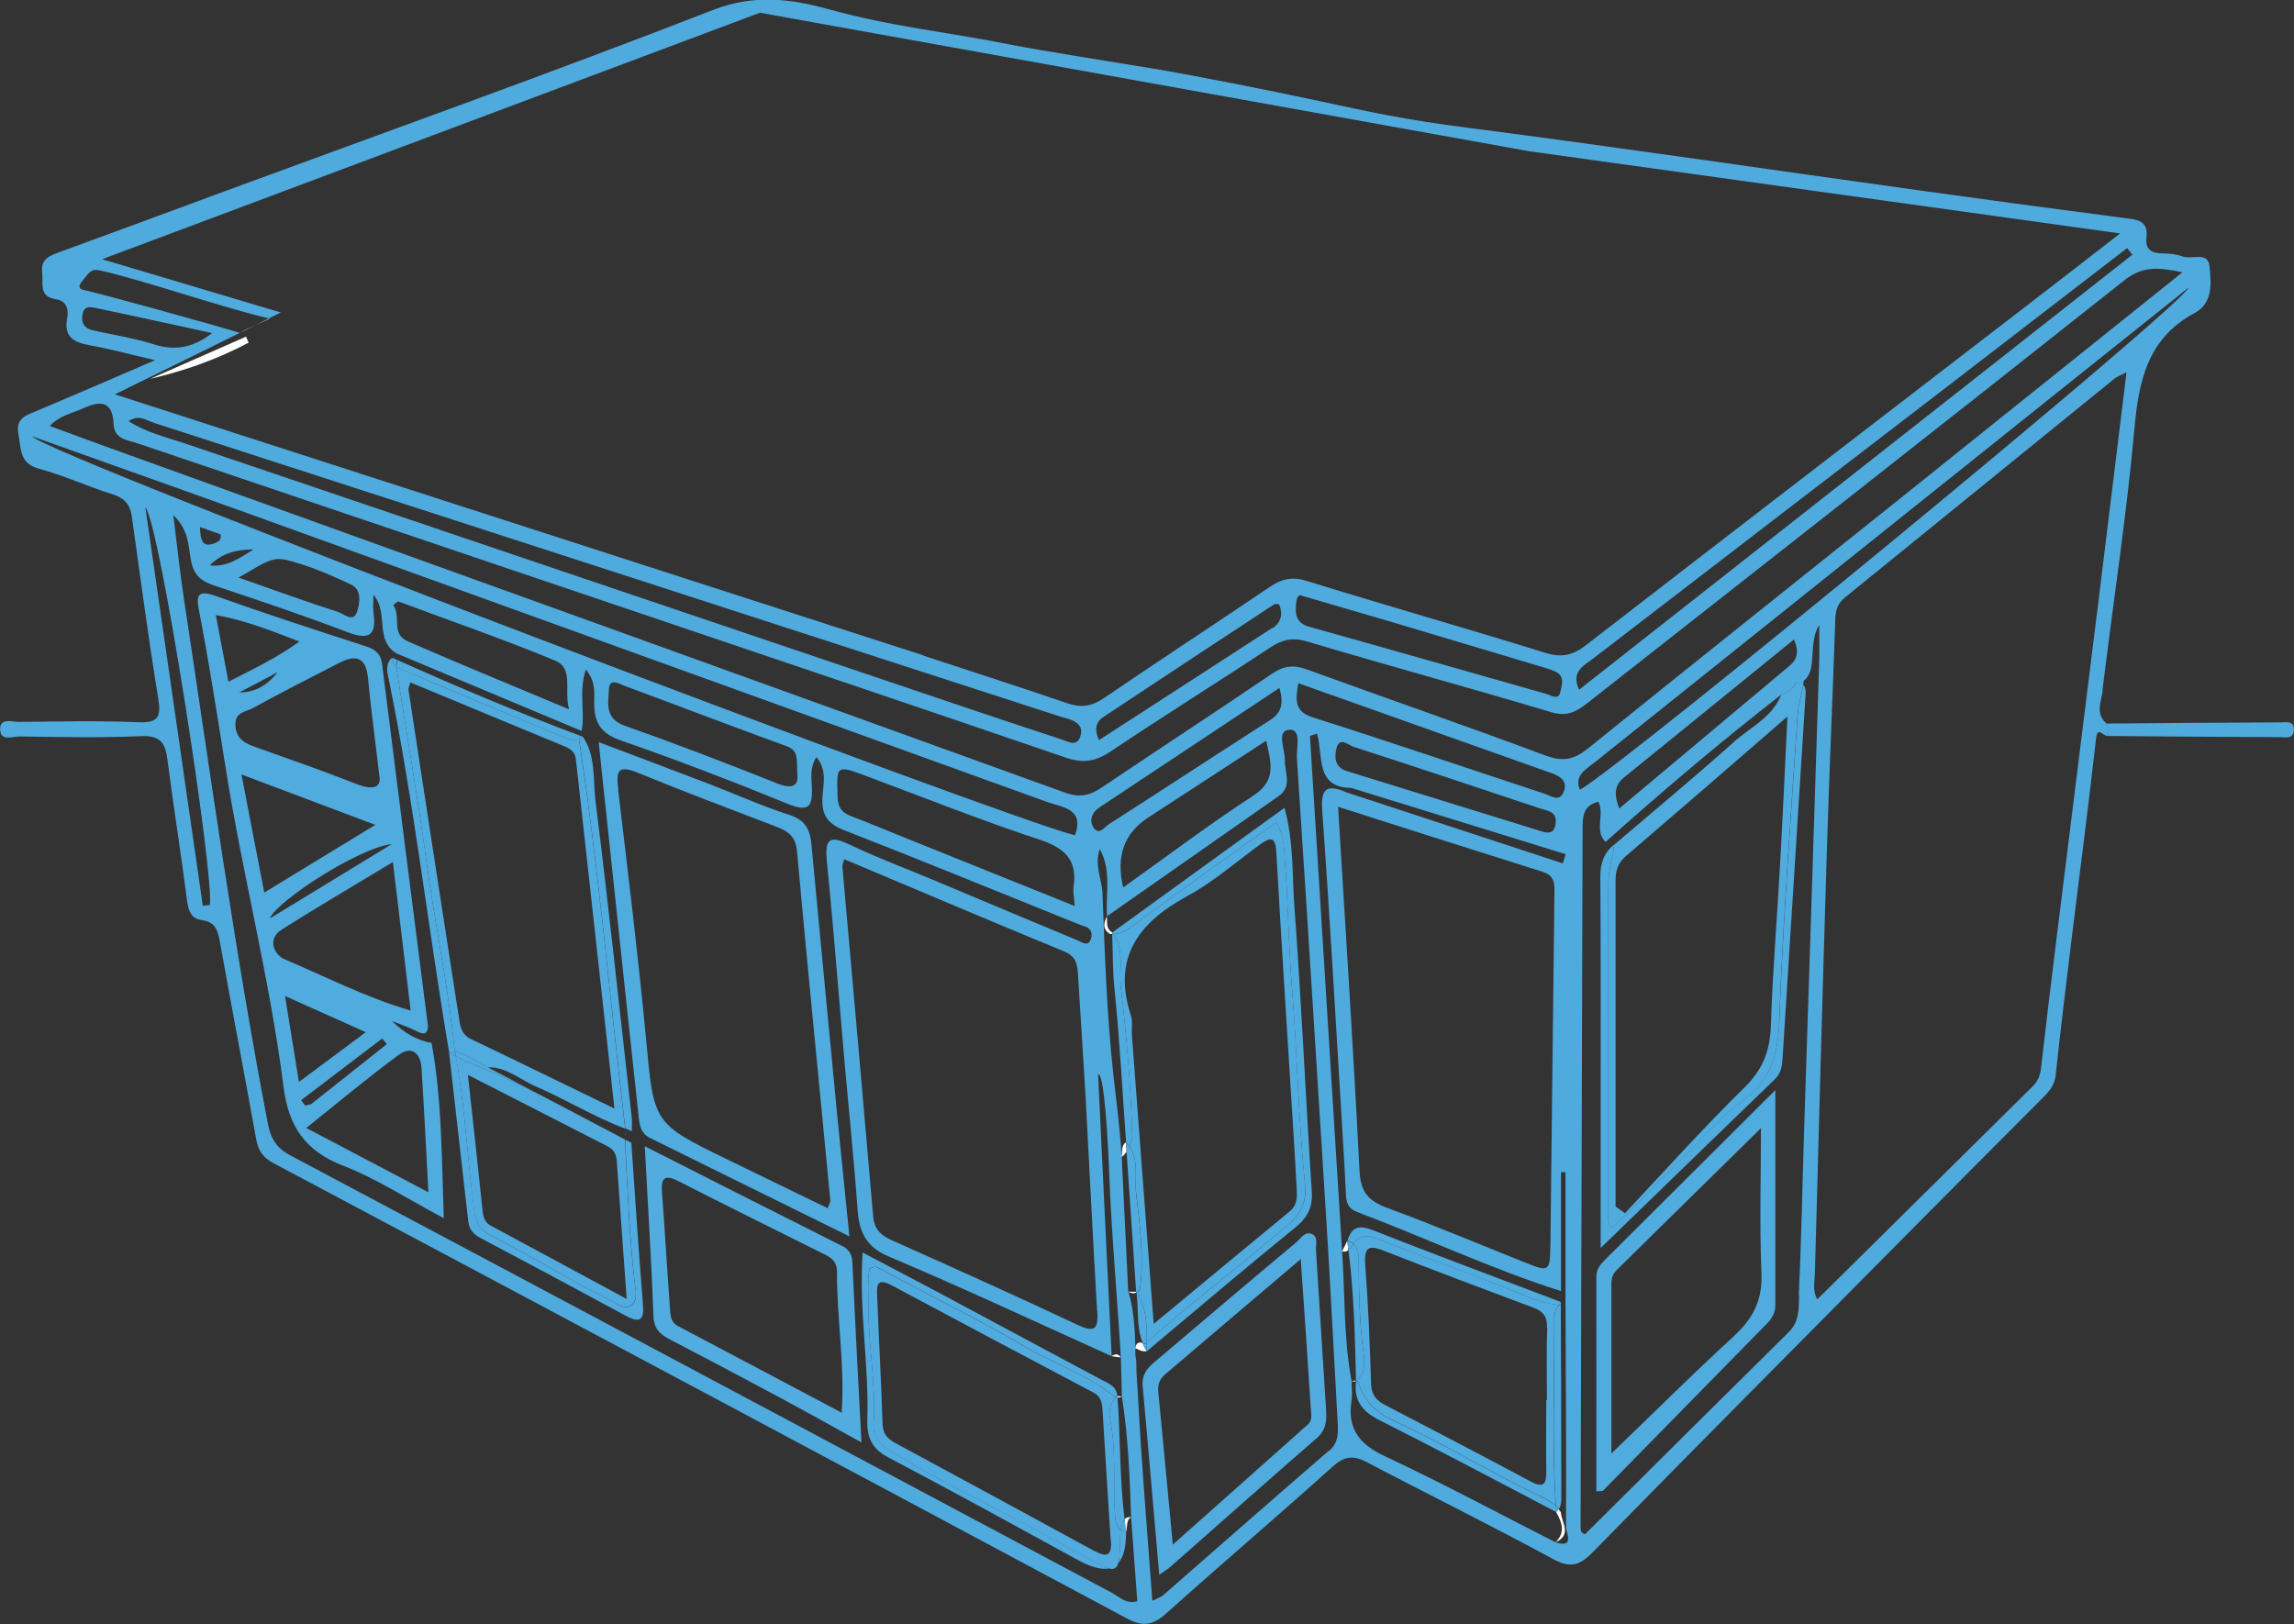 <?xml version="1.0" encoding="UTF-8"?><svg id="Calque_2" xmlns="http://www.w3.org/2000/svg" viewBox="0 0 136.98 97"><rect x="0" y="0" width="136.98" height="97" fill="#333333" stroke="none"/><defs><style>.cls-1{fill:#c1e1f3;}.cls-2{fill:#51abdf;}.cls-3{fill:#50abde;}.cls-4{fill:#4fabde;}.cls-5{fill:#b5dbf1;}.cls-6{fill:#fefefe;}.cls-7{fill:#52acdf;}</style></defs><g id="PARTIE_I_x5F_VÉRANDAS"><path class="cls-4" d="M125.54,41.26c.63-5.22,1.44-10.42,1.91-15.65.26-2.9.8-5.42,3.6-6.92,1.12-.6.98-1.82.88-2.81-.09-.88-1.08-.36-1.63-.57-.36-.14-.78-.17-1.17-.18-.67,0-1.04-.23-.96-.96.12-1.02-.59-1.06-1.32-1.15-4.08-.53-8.16-1.08-12.24-1.65-8.94-1.24-17.86-2.56-26.81-3.72-4.11-.53-5.77-.92-9.33-1.68-2.66-.57-6.91-1.42-9.59-1.87-2.04-.34-6.87-1.1-8.57-1.44-3.78-.76-7.02-1.05-10.91-2.13-2.18-.6-4.4-.88-6.81.06-9.66,3.76-19.42,7.24-29.14,10.82-3.3,1.22-6.6,2.44-9.91,3.65-.59.22-1.11.41-1.02,1.21.08.64-.24,1.44.82,1.6.63.09.77.6.67,1.13-.21,1.13.4,1.45,1.36,1.62,1.18.21,2.34.53,3.89.89-2.58,1.11-4.79,2.07-7.02,3.01-.64.27-1.33.43-1.14,1.41.17.86.04,1.75,1.25,2.07,1.48.4,2.89,1.05,4.35,1.51.71.22,1.07.6,1.17,1.32.51,3.63.99,7.27,1.58,10.89.18,1.12-.02,1.46-1.2,1.41-2.38-.1-4.77-.04-7.15-.02-.39,0-1.07-.25-1.09.39-.03.8.72.48,1.14.48,2.43.03,4.87.09,7.3-.02,1.15-.05,1.43.44,1.55,1.42.36,2.8.81,5.59,1.17,8.4.08.62.25,1.09.89,1.17.84.11.96.67,1.08,1.35.7,3.9,1.45,7.79,2.15,11.69.12.69.38,1.12,1.04,1.47,17,9.04,33.99,18.1,50.96,27.19.96.52,1.57.4,2.35-.3,3.29-2.95,6.65-5.81,9.94-8.77.72-.65,1.27-.68,2.08-.24,3.69,1.94,7.43,3.78,11.09,5.77,1.05.57,1.59.36,2.36-.42,6.22-6.35,12.49-12.65,18.75-18.97,2.66-2.68,5.32-5.36,7.99-8.03.42-.42.83-.81.9-1.48.29-2.71.62-5.42.95-8.13.49-3.99,1.01-7.97,1.46-11.96.08-.74.37-.23.6-.2v-.74c-.66-.58-.28-1.31-.2-1.95ZM127.01,14.81c.11.13.21.27.32.4-11,8.65-22.01,17.31-33.04,25.98-.5-1.08.28-1.44.85-1.87,7.04-5.42,14.1-10.83,21.14-16.24,3.58-2.75,7.15-5.51,10.73-8.26ZM9.18,20.56c-1.18-.37-2.41-.56-3.62-.83-.54-.12-.73-.45-.63-.98.1-.52.51-.41.82-.35,2.26.47,4.52.97,6.92,1.49-1.18.91-2.26,1.06-3.5.67ZM91.3,9.03c11.65,1.62,23.34,3.25,35.3,4.91-1.99,1.54-3.66,2.84-5.34,4.13-8.86,6.82-17.72,13.62-26.56,20.46-.78.61-1.47.76-2.44.45-4.73-1.47-9.5-2.82-14.24-4.29-.87-.27-1.49-.12-2.2.36-3.29,2.23-6.62,4.4-9.9,6.64-.74.5-1.37.59-2.21.3-2.75-.95-5.53-1.83-8.58-2.84,0,0,.01,0,.02-.01L6.86,23.55l7.46-3.67c-1.19-.38-8.09-2.29-9.3-2.56-.54-.12-.17-.45.12-.82.33-.42.51-.41.82-.35,2.25.47,7.68,2.33,10.1,2.86l.71-.35-10.67-3.18L45.38.76M93.18,41.3c-.12.55-.54.23-.84.14-4.72-1.34-9.43-2.69-14.16-4.01-.78-.22-.84-.71-.79-1.35.03-.37.14-.57.3-.52,2.06.6,3.87,1.13,5.67,1.66,2.94.88,5.89,1.76,8.83,2.64.24.07.48.15.7.25.55.27.38.79.29,1.18ZM75.97,37.5c-3.43,2.23-6.88,4.45-10.35,6.7-.27-.64-.22-1.07.29-1.4,3.39-2.24,6.77-4.48,10.17-6.71.07-.04.19,0,.3,0,.24.58.12,1.09-.4,1.43ZM64.51,43.98c-.23.65-.73.3-1.11.18-2.03-.66-4.05-1.34-6.07-2.02-15.45-5.22-30.9-10.44-46.35-15.68-1.1-.37-2.25-.63-3.3-1.31.61-.42,1.04-.05,1.48.09,18.06,5.85,36.12,11.7,54.18,17.56.14.05.29.07.43.12.51.17.95.43.73,1.06ZM62.55,47.9c.9.32,2.22.39,1.64,1.98-3.74-.86-61.64-22.79-62.26-23.82,4.52,1.62,8.72,3.1,12.91,4.61M64.16,54.1c-3.42-1.37-6.72-2.7-10.02-4.03-1.1-.44-2.2-.91-3.31-1.33-.6-.22-.81-.56-.82-1.21-.05-1.85-.08-1.85,1.71-1.19,3.44,1.28,6.84,2.64,10.32,3.79,1.49.49,2.3,1.17,2.07,2.79-.05.33.03.67.06,1.16ZM46.32,46.75c-2.98-1.19-5.98-2.34-9.01-3.41-1.22-.43-.99-1.35-.95-2.18.03-.68.56-.35.89-.22,3.24,1.2,6.47,2.44,9.72,3.62.75.27.59.8.64,1.67.08.69-.27.94-1.3.52ZM33.98,42.36c-3.4-1.43-6.54-2.71-9.65-4.07-1-.44-.36-1.49-.85-2.16.1-.07.19-.15.29-.22,3.13,1.17,6.3,2.26,9.38,3.54,1.13.47.51,1.74.83,2.91ZM15.14,32.81c-.81.5-1.58,1.08-2.61.95.71-.73,1.62-.95,2.61-.95ZM11.94,31.47c.54.19.9.32,1.23.44.06.31-.09.42-.28.5-.8.35-.92-.12-.95-.94ZM16.99,33.41c1.38.33,2.72.9,4.01,1.52.61.29.49,1.13.31,1.63-.23.64-.78.09-1.13-.02-1.87-.6-3.72-1.27-5.94-2.05,1.1-.58,1.89-1.28,2.75-1.07ZM12.53,54.05c-.14.01-.28.02-.42.04-1.13-7.84-2.26-15.68-3.43-23.79.86.92,4.13,22.07,3.85,23.75ZM66.49,95.17c-16.38-8.72-32.74-17.46-49.13-26.16-.84-.44-1.2-1.01-1.37-1.93-1.99-10.37-3.42-20.83-5-31.27-.24-1.58-.41-3.17-.64-5.05.95.91.89,1.87,1.05,2.69.16.88.58,1.24,1.37,1.51,2.68.89,5.36,1.79,8,2.8,1.34.51,1.71.12,1.53-1.19-.04-.31,0-.64,0-1.05.94,1.08.04,2.73,1.4,3.51h0c3.68,1.54,7.35,3.08,11.03,4.62.22-1.13-.19-2.31.25-3.67.64.76.49,1.49.5,2.11.03,1.13.44,1.72,1.57,2.12,3.37,1.17,6.7,2.45,10,3.8,1.22.5,1.48.18,1.43-.99-.03-.56-.13-1.17.27-1.81.66.78.4,1.65.36,2.41-.06,1.06.31,1.57,1.3,1.96,4.52,1.76,9.02,3.61,13.52,5.42.28.11.55.23.83.32.47.14.48.53.35.83-.17.38-.52.11-.76.01-2.88-1.2-5.76-2.41-8.64-3.62-1.64-.69-3.32-1.31-4.93-2.08-1.12-.53-1.55-.5-1.41.92.39,3.9.69,7.8,1.03,11.7.27,3.06.59,6.12.81,9.18.1,1.33.5,2.2,1.87,2.78,4.47,1.89,8.87,3.95,13.3,5.95-.27-5.55-.54-11.11-.81-16.84.37-.1.6,4.08.68,6.29.14,3.54.47,7.08.68,10.62.02.78.04,1.55.06,2.33.38,2.38.47,4.79.55,7.2h0s0,0,0,0c.12,1.68.25,3.35.37,5.03-.65.19-1.01-.22-1.42-.44ZM75.83,43.01c-3.21,2.05-6.39,4.15-9.6,6.2-.27.17-.62.73-.95.18-.24-.39-.09-.87.35-1.16,3.57-2.37,7.15-4.74,10.77-7.15.25.89.16,1.46-.57,1.93ZM74.83,47.52c-2.61,1.7-5.1,3.58-7.76,5.48q-.67-2.77,1.48-4.17c2.28-1.48,4.56-2.97,7.06-4.6.29,1.36.63,2.37-.78,3.29ZM65.52,78.28c.06,1.01-.08,1.36-1.17.84-3.68-1.73-7.39-3.4-11.11-5.06-.65-.29-1.03-.65-1.1-1.41-.6-6.97-1.22-13.93-1.84-20.9,0-.09.04-.19.11-.44,4.45,1.87,8.79,3.72,13.14,5.51.72.3.78.78.82,1.39.15,2.48.32,4.95.46,7.42.23,4.21.43,8.43.68,12.64ZM79.33,86.65c-3.3,2.85-6.58,5.73-9.86,8.6-.14.12-.33.18-.66.35-.3-4.11-.64-8.09-.85-12.07-.04-.83-.11-1.33-.11-2.27-.07-.35-.07-.58-.05-.74,0,0,0,0,0,0-.02-.1,0-2.14-.43-3.39-.13-2.68-.26-5.36-.39-8.05-.12-1.83-.31-3.21-.49-4.82-.4-3.63-.52-7.29-.66-10.94-.03-.83-.5-1.62-.16-2.62.74,1.36.32,2.72.44,4.01,3.41-2.39,6.82-4.78,10.23-7.16.86-.6.36-1.42.38-2.17.01-.64-.52-1.74.26-1.8.77-.06.42,1.09.46,1.7.6,9.1,1.17,18.19,1.74,27.29.26,4.15.47,8.31.7,12.47.03.6.02,1.14-.52,1.61ZM92.23,47.4c-4.61-1.52-9.21-3.09-13.84-4.56-1.07-.34-1.06-.98-.86-2.04,5.09,1.81,10.13,3.6,15.17,5.39.52.19.92.51.67,1.1-.27.64-.76.23-1.14.11ZM92.89,49.13c-.04.68-.46.64-.86.51-3.87-1.19-7.73-2.4-11.6-3.59-.71-.22-.75-.77-.64-1.3.17-.82.71-.25,1.04-.15,3.71,1.2,7.41,2.43,11.11,3.67.43.14,1.04.19.95.85ZM92.88,92.1c-3.39-1.72-6.75-3.53-10.19-5.14-1.52-.71-2.24-1.63-1.99-3.29.06-.39.01-.79.01-1.18-.49-2.57-.39-5.18-.57-7.77,0,0,0,0,0,0-.64-10.26-1.28-20.51-1.92-30.77.14-.05.28-.09.42-.14.39,1.28-.13,3.23,2.04,3.24h0c4.27,1.32,8.54,2.64,12.81,3.96-.06.18-.11.37-.17.55-4.31-1.42-8.62-2.83-12.94-4.25-1.31-.57-1.52-.06-1.42,1.21.44,6.07.78,12.15,1.15,18.23.09,1.53.19,3.06.26,4.6.02.49.16.84.67,1.03,4.07,1.53,8.01,3.4,12.17,4.72h0c0-2.37,0-4.73,0-7.1.09,0,.18,0,.27,0v7.17c0,.18,0,.36,0,.54,0,0,0,0,0,0h0c.02,4.49.05,8.99.03,13.48,0,.32.55,1.3-.63.91ZM92.82,53.14c-.09,7.04-.15,14.08-.24,21.13-.02,1.71-.07,1.71-1.6,1.09-2.71-1.08-5.41-2.22-8.15-3.23-1.11-.41-1.59-.94-1.65-2.2-.36-7.17-.83-14.33-1.28-21.75,4.17,1.33,8.17,2.61,12.18,3.87.58.18.75.49.74,1.09ZM92.29,45.12c-4.74-1.77-9.52-3.42-14.27-5.15-.78-.28-1.37-.21-2.06.26-3.37,2.29-6.78,4.51-10.16,6.79-.72.49-1.33.63-2.19.32-18.79-6.8-37.6-13.57-56.4-20.35-1.4-.5-2.79-1.02-4.24-1.55.57-.62,1.32-.75,1.98-1.05.95-.44,1.78-.52,1.83.91.04.96.85.97,1.48,1.19,10.19,3.45,20.39,6.89,30.58,10.34,8.27,2.8,16.54,5.58,24.79,8.41.99.34,1.74.26,2.62-.32,3.18-2.13,6.42-4.15,9.61-6.26.72-.47,1.33-.61,2.2-.35,4.85,1.45,9.73,2.77,14.57,4.22.92.28,1.49-.02,2.14-.53,10.7-8.41,21.41-16.8,32.08-25.26,1.07-.85,2.01-.79,3.47-.48-5.75,4.6-11.2,8.98-16.66,13.35-6.28,5.03-12.58,10.03-18.83,15.08-.83.67-1.49.82-2.53.43ZM95.13,45.6c9.61-7.69,19.23-15.38,28.85-23.07,2.21-1.77,4.42-3.53,6.71-5.36-.3,1.02-33.98,28.72-36.35,29.99-.34-.83.3-1.17.78-1.56ZM106.87,39.75c-3.36,2.82-6.73,5.64-10.18,8.53-.31-.8-.31-1.37.27-1.84,3.37-2.74,6.75-5.48,10.16-8.25.3.66.23,1.16-.25,1.56ZM107.43,77.33c-.03.75.04,1.58-.62,2.22-4.06,4.01-8.11,8.04-12.16,12.07-.24-.05-.27-.24-.27-.44.04-13.86.08-27.72.12-41.57,0-.75-.02-1.52.95-1.73.38.78-.27,1.7.42,2.4,3.4-3.04,6.88-5.99,10.48-8.79.36-.18.76-.32.9-.76.21.03.33.1.42.19.01-.09.03-.19.03-.26.86-.65.23-2.23.93-3.34,0,.7.02,1.39,0,2.09-.29,9.22-.59,18.45-.89,27.67-.11,3.42-.17,6.84-.33,10.26ZM122.77,56.28c-.31,2.51-.61,5.02-.9,7.53-.05.42-.18.75-.48,1.05-4.27,4.22-8.54,8.45-12.87,12.73-.29-.44-.17-.99-.15-1.49.23-8.49.46-16.97.72-25.46.14-4.56.35-9.13.5-13.69.02-.54.16-.94.59-1.28,5.36-4.35,10.71-8.7,16.07-13.05.14-.12.33-.18.73-.39-.57,4.63-1.1,9.01-1.64,13.38-.85,6.89-1.72,13.78-2.57,20.67Z"/><path class="cls-4" d="M136.14,43.14c-3.47.01-6.93.04-10.4.07h0c.24.25.24.49,0,.74,3.47.03,6.93.06,10.4.07.31,0,.78.13.83-.37.07-.65-.48-.51-.83-.51Z"/><path class="cls-4" d="M125.74,43.21v.74c.24-.25.24-.49,0-.74Z"/><path class="cls-3" d="M103.5,44.34c-2.35,2.1-4.78,4.11-7.18,6.16.02.06.04.13.05.21-.14.67-.33,1.33-.33,2.04,0,6.6.01,13.2,0,19.81,0,.23-.06.49.21.77,1.52-1.42,2.94-2.93,4.43-4.38,1.1-1.07,2.08-2.3,3.34-3.18,1.64-1.14,2.14-2.71,2.21-4.6.23-6.19.7-12.36,1.11-18.54.04-.53.26-1.23.34-1.72-.08-.09-.21-.17-.42-.19-.14.45-.54.58-.9.76-.53,1.37-1.87,1.96-2.87,2.86ZM106.73,42.79c-.15,3.04-.27,5.87-.43,8.69-.18,3.26-.45,6.53-.56,9.79-.05,1.47-.47,2.59-1.56,3.66-2.47,2.42-4.78,5-7.15,7.52-.19-.13-.37-.27-.56-.4,0-6.5,0-12.99,0-19.49,0-.59.15-1.03.61-1.43,3.16-2.71,6.3-5.43,9.65-8.34Z"/><path class="cls-3" d="M106.23,61.16c-.07,1.89-.57,3.46-2.21,4.6-1.27.88-2.24,2.1-3.34,3.18-1.49,1.45-2.91,2.96-4.43,4.38-.27-.28-.21-.54-.21-.77,0-6.6,0-13.2,0-19.81,0-.71.2-1.36.33-2.04-.01-.07-.03-.14-.05-.21-.03.03-.07.06-.11.09-.47.48-.65,1.03-.65,1.73.03,4.71.02,9.43.02,14.14,0,2.59,0,5.18,0,8.08,3.64-3.53,7.01-6.81,10.4-10.08.36-.35.43-.76.46-1.21.45-7.17.91-14.34,1.36-21.51.02-.29.07-.62-.11-.83-.08.48-.3,1.18-.34,1.72-.41,6.18-.88,12.35-1.11,18.54Z"/><path class="cls-6" d="M66.28,55.78s.09,0,.13,0c0-.03,0-.07,0-.1-.39-.23-.29-.61-.31-.96-.21.4-.27.78.19,1.06Z"/><path class="cls-6" d="M66.93,81.06c-.16-.23-.34-.23-.55-.07h0c.18.03.37.05.55.07Z"/><path class="cls-6" d="M93.2,90.3c-.04-.06-.09-.11-.14-.17-.04.06-.08.11-.14.16h0c.34.61.58,1.22-.04,1.81,1.01-.44.36-1.18.32-1.81Z"/><path class="cls-6" d="M80.51,74.65c-.02-.18-.04-.37-.06-.55-.1.21-.21.42-.31.63h0c.17.04.28,0,.37-.08Z"/><path class="cls-6" d="M80.96,82.46c-.08-.02-.17-.02-.25.03.08,0,.17,0,.25.01,0-.02,0-.03,0-.05Z"/><path class="cls-6" d="M67.27,68.77l-.04-.56s0,0,0,0c-.3.23-.19.53-.26.89.13-.09.22-.21.3-.32Z"/><path class="cls-6" d="M66.73,83.46c.09,0,.17,0,.26-.07-.09,0-.18,0-.26-.02,0,.03,0,.06,0,.09Z"/><path class="cls-6" d="M67.24,91.48c.09-.3-.01-.66.29-.89-.19,0-.3.05-.38.13.03.25.05.51.09.76Z"/><path class="cls-6" d="M68.47,80.69c-.11-.16-.18-.32-.25-.49-.16-.05-.38-.07-.43.32.08,0,.38.23.68.17Z"/><path class="cls-6" d="M67.85,77.19s0-.04,0-.05c0,0,0,0,0,0-.16,0-.33,0-.49,0,.18.1.35.12.49.05Z"/><path class="cls-3" d="M23.42,60.98c.48.19.98.36,1.44.59.37.18.64.28.7-.26h0s0,0,0,0c-.92-7.21-1.84-14.41-2.74-21.62-.08-.65-.4-.91-.99-1.1-3.01-.97-6.03-1.96-9.01-3.02-1.07-.38-1.1.08-.94.87.59,3.06,1.07,6.13,1.56,9.21,1.01,6.45,2.67,12.78,3.49,19.26.3,2.33,1.27,3.81,3.53,4.69,2.04.79,3.91,2.02,6.04,3.15-.13-3.67-.11-7.09-.73-10.47-.9-.15-1.65-.62-2.35-1.29ZM12.89,36.73c1.8.32,3.29.94,4.99,1.58-1.4,1.01-2.76,1.64-4.24,2.4-.25-1.33-.48-2.56-.75-3.98ZM16.58,40.14c-.58.75-1.31,1.21-2.29,1.21.76-.4,1.53-.8,2.29-1.21ZM15.11,42.28c1.7-.93,3.42-1.81,5.14-2.69.97-.5,1.6-.37,1.72.88.17,1.78.41,3.55.68,5.84.12.62-.22.95-1.36.51-1.98-.78-4-1.48-6.01-2.2-.62-.22-1.16-.45-1.22-1.28-.06-.82.61-.82,1.03-1.05ZM14.42,46.25c2.76,1.04,5.24,1.97,7.99,3.01-2.29,1.4-4.38,2.67-6.63,4.04-.46-2.4-.89-4.59-1.36-7.05ZM23.39,50.41c-2.37,1.45-4.75,2.9-7.28,4.44.41-1.04,5.35-4.24,7.28-4.44ZM16.84,55.5c2.12-1.34,4.29-2.61,6.62-4.02.36,3.02.7,5.85,1.06,8.87-2.69-.79-5.08-2.03-7.54-3.07-.55-.23-1.1-1.18-.14-1.78ZM17.02,59.48c1.67.75,3.13,1.4,4.82,2.16-1.39,1.03-2.58,1.93-3.99,2.97-.29-1.82-.54-3.37-.83-5.13ZM22.82,62.02c.09.11.19.22.28.33-1.5,1.19-2.99,2.38-4.49,3.56-.1.08-.26.07-.39.11-.08-.11-.16-.21-.24-.32M18.29,67.36c1.89-1.51,3.66-3,5.51-4.36.78-.58,1.32-.1,1.37.8.15,2.37.27,4.74.41,7.4-2.54-1.34-4.81-2.53-7.29-3.84Z"/><path class="cls-3" d="M50.72,73.84c-.26-2.63-.5-4.89-.72-7.16-.52-5.43-1.04-10.85-1.55-16.28-.08-.86-.37-1.43-1.3-1.73-1.65-.53-3.23-1.25-4.85-1.87-2.14-.82-4.28-1.62-6.55-2.48.2,1.87.36,3.49.54,5.11.61,5.77,1.23,11.53,1.85,17.3.05.49.14.97.68,1.23,3.86,1.9,7.72,3.81,11.91,5.88ZM36.92,47.14c-.12-1.01-.1-1.51,1.15-1,2.75,1.13,5.54,2.18,8.31,3.24.7.27,1.13.58,1.21,1.45.63,6.96,1.33,13.91,1.99,20.87,0,.09-.06.18-.16.45-2-.97-3.99-1.94-5.97-2.9-4.47-2.17-4.4-2.18-4.87-7.18-.47-4.98-1.08-9.95-1.67-14.92Z"/><path class="cls-3" d="M33.56,43.98c-3.08-1.29-6.18-2.56-9.26-3.87-.21-.09-.46-.16-.64-.31.59,3.88,1.28,7.74,1.8,11.62.51,3.76,1.31,7.48,1.68,11.26,0,.04.01.09.02.13.74.11,1.29.66,1.96.93,0,0,0,0,0,0h0c1.11-.04,1.91.72,2.85,1.13,1.81.78,3.5,1.83,5.36,2.53-.92-7.75-1.58-15.52-2.76-23.24,0,0,0-.01,0-.02-.34.16-.69-.02-1.02-.16ZM36.69,66.2c-3.06-1.48-5.8-2.83-8.57-4.15-.61-.29-.65-.84-.73-1.36-1.01-6.5-2.01-13-3-19.51-.01-.09.05-.19.11-.43,3.11,1.29,6.19,2.58,9.28,3.85.36.15.57.38.61.76.75,6.83,1.51,13.67,2.3,20.84Z"/><path class="cls-3" d="M27.14,62.68c-.37-3.78-1.17-7.49-1.68-11.26-.52-3.88-1.21-7.74-1.8-11.62-.14-.11-.25-.27-.24-.53-.41.35-.31.84-.22,1.24,1.52,7.37,2.35,14.86,3.61,22.28.13,0,.25,0,.36.02,0-.04-.01-.09-.02-.13Z"/><path class="cls-3" d="M34.58,44.15c1.17,7.72,1.84,15.49,2.76,23.24.13.05.26.11.39.16h0c0-.25.02-.5,0-.74-.71-6.33-1.38-12.65-2.17-18.97-.16-1.28.04-2.68-.76-3.85h0c-.07.07-.14.11-.21.15,0,0,0,.01,0,.02Z"/><path class="cls-3" d="M23.67,39.81c.18.14.43.22.64.31,3.08,1.3,6.17,2.57,9.26,3.87.33.14.67.32,1.02.16,0-.07.01-.15.03-.22-3.68-1.38-7.3-2.9-10.88-4.51-.01.11-.04.22-.07.33,0,.02,0,.05.01.07Z"/><path class="cls-3" d="M23.65,39.74c.03-.11.05-.22.07-.33-.1-.04-.2-.09-.3-.13,0,.26.1.42.24.53,0-.02,0-.05-.01-.07Z"/><path class="cls-3" d="M34.58,44.14c.07-.03.14-.08.21-.15-.06-.02-.12-.05-.18-.07-.02.07-.03.14-.03.22Z"/><path class="cls-2" d="M66.57,90.31c-.09-1.86.08-3.74-.29-5.59-.09-.44,0-.92.38-1.27-.03,0-.06,0-.09-.02-1.62-1.36-3.65-1.99-5.45-3.05-2.82-1.67-5.79-3.08-8.66-4.66-.13-.07-.28-.09-.55.05-.12.8-.05,1.69-.05,2.56.02,2.23.46,4.45.3,6.69-.06.82.43,1.28,1.05,1.66,1.78,1.09,3.62,2.07,5.48,3.02,2.13,1.08,4.21,2.24,6.3,3.38,1.73.95,1.85.91,1.9-1.06,0-.2,0-.4.02-.6,0-.02.01-.05.02-.07-.33-.23-.34-.65-.36-1.03ZM65.36,92.63c-3.96-2.16-7.92-4.31-11.89-6.45-.48-.26-.75-.55-.77-1.14-.08-2.53-.22-5.05-.32-7.58-.02-.55-.1-1.22.83-.72,4.02,2.15,8.05,4.29,12.08,6.42.48.25.52.65.55,1.12.15,2.57.32,5.14.47,7.51.14,1.08-.15,1.27-.95.83Z"/><path class="cls-2" d="M66.93,91.34s0,.05-.02.07c-.02.2-.01.4-.02.6-.05,1.97-.17,2.01-1.9,1.06-2.09-1.14-4.18-2.3-6.3-3.38-1.86-.95-3.7-1.92-5.48-3.02-.62-.38-1.1-.84-1.05-1.66.16-2.24-.28-4.46-.3-6.69,0-.88-.07-1.77.05-2.56.27-.14.42-.12.55-.05,2.87,1.58,5.84,2.99,8.66,4.66,1.79,1.06,3.82,1.7,5.45,3.05.03.02.06.01.09.02.02-.02.04-.05.06-.07-.05-.61-.55-.76-.98-.99-3.15-1.68-6.29-3.37-9.43-5.05-1.56-.83-3.12-1.65-4.8-2.53-.23,3.48.39,6.72.28,9.98-.03,1.06.26,1.73,1.25,2.25,3.81,2.01,7.58,4.08,11.36,6.15q2.86,1.56,2.84-1.7s0,0,0,0c0,0,0,0,0,0-.13-.03-.23-.08-.31-.14Z"/><path class="cls-2" d="M66.28,84.72c.37,1.86.19,3.73.29,5.59.02.38.03.8.36,1.03.05-.23.07-.48.22-.63-.3-2.41-.24-4.84-.42-7.25-.02,0-.05-.01-.07-.02-.37.35-.47.83-.38,1.27Z"/><path class="cls-2" d="M66.93,91.34c.08.06.18.11.31.14,0,0,0,0,0,0-.04-.25-.06-.51-.09-.76-.15.15-.17.4-.22.63Z"/><path class="cls-2" d="M66.73,83.46s0-.06,0-.09c-.03.02-.04.05-.06.07.02,0,.05.02.07.02Z"/><path class="cls-7" d="M50.25,74.39c-3.85-1.93-7.69-3.88-11.75-5.94.19,3.61.4,6.87.52,10.14.03.81.43,1.12,1.04,1.43,2.16,1.12,4.31,2.26,6.45,3.41,1.62.87,3.23,1.77,4.93,2.71-.19-3.67-.38-7.18-.54-10.7-.02-.5-.17-.82-.64-1.05ZM50.27,84.37c-3.39-1.79-6.57-3.49-9.77-5.17-.5-.26-.47-.73-.5-1.16-.17-2.28-.3-4.56-.47-6.83-.06-.83.12-1.11.97-.68,2.92,1.49,5.85,2.94,8.78,4.4.45.22.7.49.7,1.02-.02,2.73.47,5.43.28,8.42Z"/><path class="cls-2" d="M29.28,63.98c-.68-.32-1.43-.51-2.07-.91.57,3.04.69,6.14,1.1,9.2.09.65.28,1.12.87,1.43,2.48,1.27,4.84,2.75,7.33,3.98.38.19.83.6,1.22.23.38-.36.21-.95.15-1.43-.31-2.76-.41-5.53-.56-8.31,0-.04,0-.08,0-.12-1.65-.87-3.3-1.74-4.96-2.61-1.02-.51-2.05-1.02-3.1-1.47ZM36.82,69.22c.19,2.7.39,5.4.6,8.35-2.83-1.53-5.48-2.95-8.12-4.38-.35-.19-.44-.5-.48-.86-.27-2.6-.56-5.21-.88-8.14,2.93,1.5,5.61,2.87,8.29,4.24.34.17.55.4.58.79Z"/><path class="cls-2" d="M37.33,68.18c.15,2.77.25,5.55.56,8.31.05.48.22,1.07-.15,1.43-.39.37-.84-.04-1.22-.23-2.49-1.24-4.86-2.71-7.33-3.98-.59-.3-.78-.77-.87-1.43-.42-3.06-.54-6.16-1.1-9.2-.14-.09-.28-.17-.41-.28.38,3.38.77,6.75,1.15,10.13.06.5.31.78.75,1.01,2.89,1.53,5.77,3.07,8.65,4.63.88.48,1.11.24,1.03-.7-.26-3.21-.47-6.42-.69-9.63-.12-.06-.23-.12-.35-.18,0,.04,0,.08,0,.12Z"/><path class="cls-2" d="M32.38,65.45c-1.08-.57-2.17-1.14-3.25-1.71,0,0,0,0,0,0-.67-.26-1.23-.82-1.96-.93.02.09.03.18.04.26.64.4,1.39.58,2.07.91,1.05.45,2.08.95,3.1,1.47Z"/><path class="cls-2" d="M27.16,62.81c-.12-.02-.24-.03-.36-.02.13.11.27.19.41.28-.02-.09-.03-.18-.04-.26Z"/><path class="cls-5" d="M37.34,67.78s0-.03,0-.05c-.02,0-.03.01-.05.01.02,0,.03.02.05.03Z"/><path class="cls-1" d="M24.15,61.47s-.02-.01-.03-.02c0,0,.02.01.03.02Z"/><path class="cls-3" d="M105.96,65.15c-3.38,3.36-6.76,6.73-10.14,10.1-.29.29-.51.58-.5,1.02.01,4.25,0,8.51,0,12.79.24-.03.37,0,.42-.06,3.27-3.33,6.54-6.67,9.81-10,.29-.3.46-.65.46-1.06,0-4.27,0-8.53,0-12.81.11-.03,0-.03-.06.02ZM103.56,79.77c-2.45,2.24-4.79,4.58-7.34,7.03,0-3.44,0-6.79,0-10.15,0-.31.09-.58.31-.8,2.92-2.87,5.84-5.75,8.62-8.48,0,2.8-.09,5.74.03,8.68.06,1.59-.49,2.68-1.63,3.72Z"/><path class="cls-3" d="M66.93,58.97c.35,2.98.6,5.97.68,8.97-.05.18-.1.35-.17.52.59.85.29,1.91.41,2.84.23,1.88.46,3.78.23,5.69-.06.09-.13.15-.2.19.61.93.59,1.96.59,3,2.72-2.48,5.7-4.65,8.48-7.07.76-.67,1.07-1.38.98-2.33-.41-3.99-.46-8-.8-11.99-.2-2.41-.2-4.85-.4-7.27-.06-.78,0-1.57-.52-2.4-2.72,1.88-5.33,3.82-7.98,5.72-.54.39-1.03.92-1.76.94.7.97.33,2.14.46,3.19ZM70.88,53.52c1.56-.84,2.92-2.04,4.36-3.09.61-.44.92-.48.97.43.28,5.04.61,10.08.92,15.12.1,1.63.21,3.26.29,4.89.03.54.09,1.07-.43,1.49-2.63,2.16-5.25,4.34-8.1,6.7-.45-5.99-.88-11.61-1.3-17.23-.03-.4.06-.82-.06-1.18-1.12-3.44.42-5.53,3.35-7.13Z"/><path class="cls-3" d="M66.47,55.78c.73-.03,1.22-.55,1.76-.94,2.65-1.9,5.26-3.84,7.98-5.72.51.83.45,1.62.52,2.4.2,2.42.2,4.85.4,7.27.33,3.99.39,8,.8,11.99.1.95-.21,1.66-.98,2.33-2.77,2.42-5.76,4.59-8.48,7.07,0,.17,0,.35,0,.52,2.96-2.48,5.9-4.98,8.89-7.41.73-.59,1.03-1.19.97-2.13-.37-5.68-.62-11.37-1.04-17.05-.14-1.89-.03-3.83-.59-5.87-3.49,2.53-6.89,4.99-10.29,7.45h0s.04.07.07.1Z"/><path class="cls-3" d="M67.61,67.94c-.07-3-.33-6-.68-8.97-.13-1.05.24-2.22-.46-3.19-.02,0-.04,0-.06,0,.05,1.1.02,2.19.14,3.29.31,3.04.47,6.09.69,9.13,0,0,0,0,0,0,.08.08.14.17.2.26.07-.17.12-.34.17-.52Z"/><path class="cls-3" d="M66.47,55.78s-.04-.07-.07-.1h0s0,.07,0,.1c.02,0,.04,0,.06,0Z"/><path class="cls-3" d="M68.07,76.99c.24-1.91,0-3.81-.23-5.69-.11-.93.19-1.99-.41-2.84-.04.11-.1.21-.16.3.19,2.79.38,5.58.57,8.37h0s.02.03.03.04c.07-.04.14-.1.2-.19Z"/><path class="cls-3" d="M67.24,68.21l.04.56c.06-.1.12-.2.16-.3-.06-.09-.12-.17-.2-.26Z"/><path class="cls-3" d="M68.47,80.17c0-1.03.01-2.07-.59-3,0,0-.01,0-.02,0,.14,1-.02,2.06.37,3.02.08.03.15.06.16.04.03-.03.06-.05.09-.08Z"/><path class="cls-3" d="M68.38,80.25s-.07-.02-.16-.04c.07.17.15.33.25.49,0-.17,0-.35,0-.52-.03.03-.06.05-.09.08Z"/><path class="cls-3" d="M67.85,77.13s0,.04,0,.05c0,0,.01,0,.02,0,0-.01-.02-.03-.03-.04Z"/><path class="cls-2" d="M78.58,74.67c-.02-.33.14-.78-.21-.96-.45-.23-.7.26-.97.48-2.85,2.38-5.68,4.79-8.51,7.19-.43.36-.72.76-.66,1.39.34,3.69.65,7.38.99,11.27.33-.23.54-.35.71-.51,2.9-2.55,5.78-5.12,8.7-7.65.59-.51.59-1.09.55-1.74-.2-3.16-.4-6.32-.6-9.49ZM78.08,85.08c-2.61,2.33-5.23,4.65-8.05,7.16-.31-3.27-.58-6.21-.87-9.15-.04-.44.11-.77.44-1.04,2.6-2.21,5.2-4.43,8.07-6.86.22,3.21.42,6.06.6,8.92.02.33.12.71-.19.98Z"/><path class="cls-3" d="M82.52,74.09c-.6-.24-1.21-.54-1.7.19.28.24.3.64.31.99.02,1.87.04,3.74.3,5.6.08.56.05,1.16-.43,1.6.04.01.08.02.11.05.32,1.2,1.16,1.89,2.24,2.38,2.84,1.29,5.49,2.94,8.3,4.29.44.21.9.4,1.25.74-.25-3.74-.07-7.49-.09-11.24,0-.28.11-.54.26-.77-1.19-.12-2.25-.66-3.34-1.09-2.4-.95-4.83-1.8-7.23-2.75ZM92.39,79.3c-.06,1.44-.02,2.88-.02,4.31-.01,0-.03,0-.04,0,0,1.39-.02,2.78,0,4.16.01.74-.05,1.18-.95.69-2.88-1.54-5.78-3.05-8.68-4.56-.52-.27-.81-.61-.83-1.26-.07-2.38-.17-4.75-.35-7.13-.08-1.09.26-1.16,1.16-.8,2.95,1.16,5.91,2.27,8.88,3.38.59.22.84.54.81,1.2Z"/><path class="cls-3" d="M80.82,74.28c.49-.73,1.1-.43,1.7-.19,2.4.95,4.83,1.81,7.23,2.75,1.09.43,2.15.97,3.34,1.09.04-.06.06-.12.11-.18h0c-3.73-1.42-7.47-2.8-11.18-4.27-.83-.33-1.3-.26-1.56.61h0s0,0,0,0c.16.04.27.1.36.18Z"/><path class="cls-3" d="M91.65,89.2c-2.81-1.35-5.46-3-8.3-4.29-1.08-.49-1.92-1.18-2.24-2.38-.04-.03-.08-.04-.11-.05-.01.01-.02.02-.03.03-.14,1.14.39,1.79,1.4,2.3,3.54,1.78,7.04,3.65,10.55,5.48,0-.12,0-.24-.02-.35-.36-.34-.82-.53-1.25-.74Z"/><path class="cls-3" d="M93.08,77.93c-.16.23-.27.49-.26.77.02,3.75-.16,7.5.09,11.24.06.06.11.13.16.19.13-.19.16-.41.16-.64,0-3.87-.02-7.73-.03-11.6-.03.01-.05.04-.08.05-.01,0-.02,0-.03,0Z"/><path class="cls-3" d="M93.2,77.75h0c-.05.05-.07.12-.11.18.01,0,.02,0,.03,0,.03,0,.05-.04.08-.05,0-.05,0-.09,0-.14h0Z"/><path class="cls-3" d="M92.92,90.29h0c.06-.05.1-.1.14-.16-.05-.06-.1-.14-.16-.19,0,.12,0,.24.02.35Z"/><path class="cls-3" d="M81.43,80.87c-.27-1.86-.28-3.73-.3-5.6,0-.36-.03-.75-.31-.99,0,0,0,0-.01.01-.09.13-.18.26-.29.35.33,2.59.39,5.21.45,7.82.01,0,.02,0,.03.01.49-.44.51-1.05.43-1.6Z"/><path class="cls-3" d="M80.8,74.29s0,0,.01-.01c-.09-.08-.21-.14-.36-.18,0,0,0,0,0,0,.03.18.04.37.06.55.11-.09.2-.23.29-.35Z"/><path class="cls-3" d="M80.96,82.46s0,.03,0,.05c.01-.01.02-.02.03-.03-.01,0-.02-.01-.03-.01Z"/><path class="cls-6" d="M14.69,20.1c.05.12.1.24.16.36-1.85.98-3.82,1.69-5.88,2.16l5.73-2.52Z"/><path class="cls-6" d="M16.11,19.03s-.03,0-.05-.01l-1.74.86s0,0,0,0c.51-.3,1.12-.53,1.78-.85Z"/></g></svg>